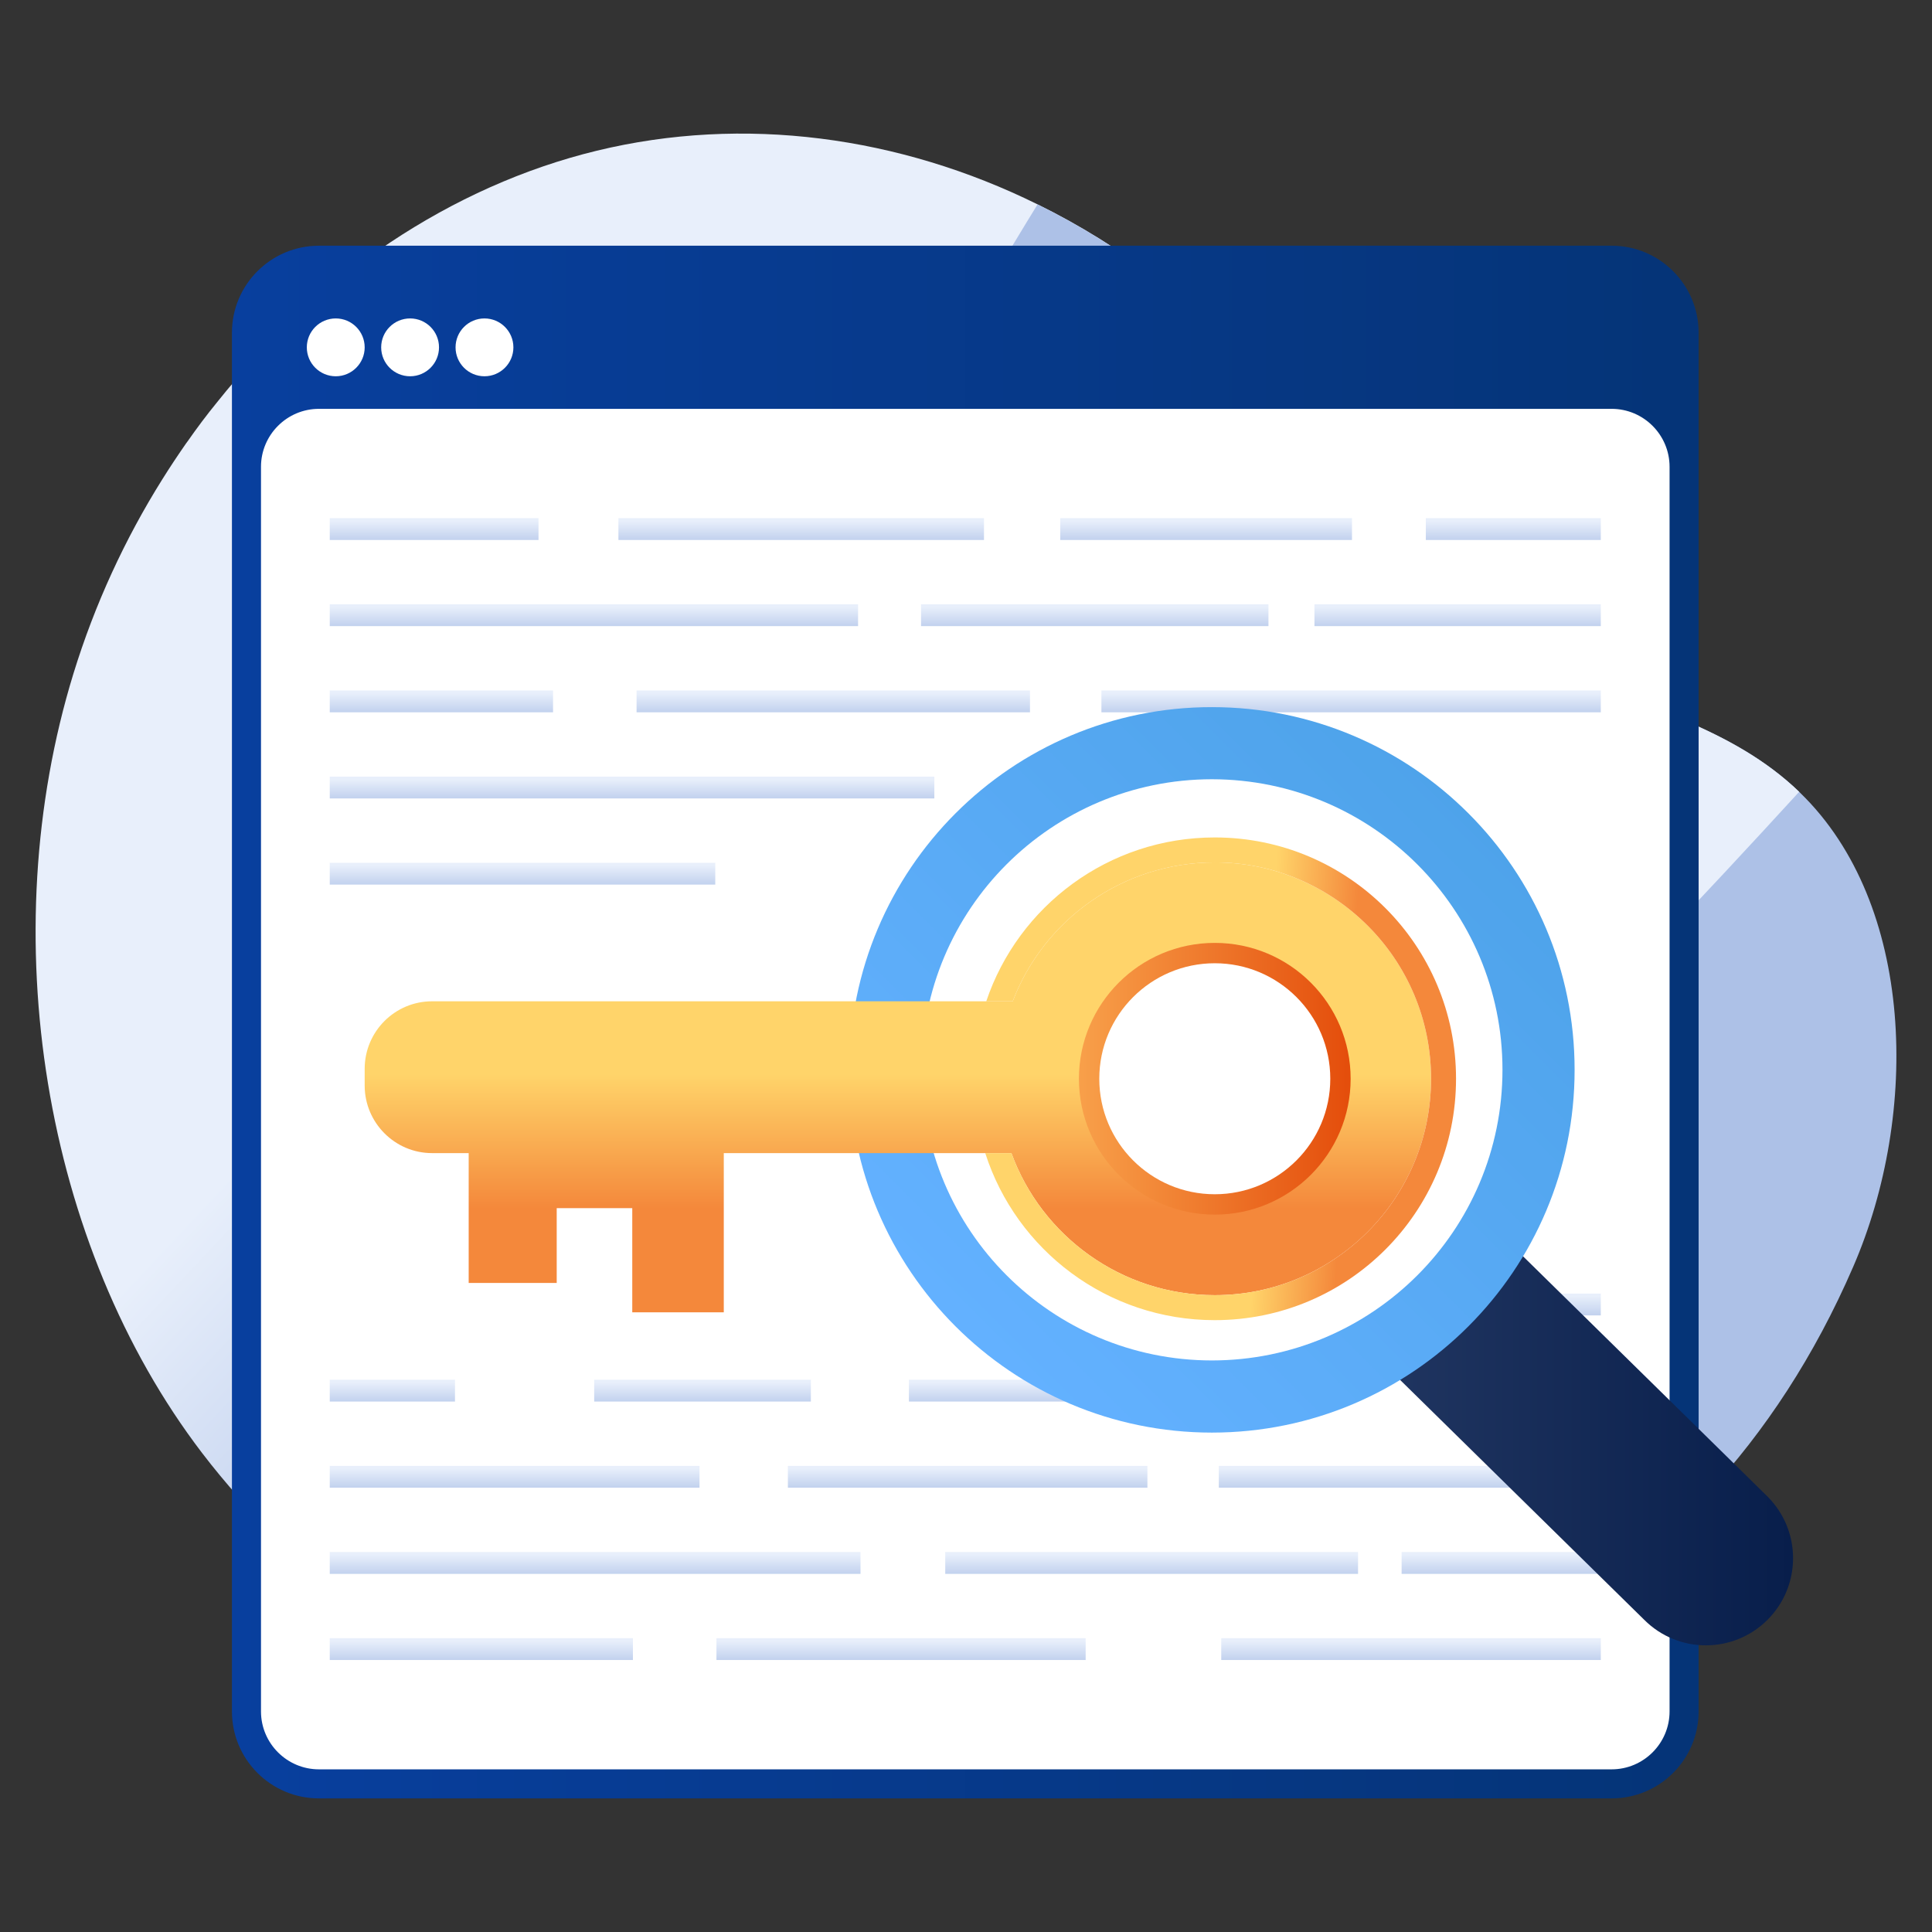 <svg width="78" height="78" viewBox="0 0 78 78" fill="none" xmlns="http://www.w3.org/2000/svg">
<rect x="0" y="0" width="78" height="78" fill="#333333" stroke="none"/>
<path d="M74.818 51.144C71.681 58.387 66.831 63.219 61.13 66.345C53.306 70.638 43.882 71.735 35.032 71.453C31.965 71.354 28.869 70.919 25.86 70.116C22.4 69.201 19.057 67.794 16.007 65.841C14.318 64.762 12.717 63.519 11.233 62.093C10.137 61.05 9.111 59.906 8.16 58.662C1.733 50.246 -0.279 37.749 2.964 27.198C3.826 24.395 5.046 21.756 6.553 19.352C6.864 18.853 7.193 18.361 7.527 17.88H7.533C7.539 17.862 7.55 17.844 7.568 17.827C7.949 17.281 8.348 16.748 8.77 16.232C12.811 11.17 18.218 7.511 24.089 6.086C30.03 4.643 36.317 5.499 41.888 8.25C45.284 9.921 48.41 12.291 51.037 15.27C51.999 16.367 52.902 17.54 53.805 18.712C55.424 20.812 57.036 22.917 58.966 24.559C59.417 24.952 59.893 25.316 60.391 25.65C60.637 25.814 60.878 25.967 61.13 26.113C61.241 26.178 61.353 26.243 61.464 26.307C61.529 26.337 61.593 26.372 61.658 26.413C62.074 26.636 62.496 26.841 62.931 27.04C66.262 28.547 69.909 29.345 72.636 31.966L72.689 32.019C77.299 36.5 77.51 44.939 74.818 51.144Z" fill="url(#paint0_linear_147_87)"/>
<path d="M72.637 31.968C64.573 40.783 56.216 49.322 46.868 56.741C40.37 61.896 33.326 66.505 25.86 70.118C20.483 68.693 15.38 66.083 11.234 62.095C12.899 58.946 14.588 55.808 16.289 52.676C24.195 38.144 32.446 23.799 41.032 9.659C41.314 9.19 41.601 8.721 41.889 8.252C45.284 9.923 48.41 12.293 51.037 15.272C53.723 18.327 55.958 21.998 58.966 24.561C59.418 24.954 59.893 25.318 60.392 25.652C60.743 25.887 61.095 26.104 61.465 26.309C61.529 26.338 61.594 26.374 61.658 26.415C62.075 26.637 62.497 26.843 62.931 27.042C66.262 28.549 69.91 29.347 72.637 31.968Z" fill="url(#paint1_linear_147_87)"/>
<path d="M68.578 13.433V69.094C68.578 71.034 67.005 72.606 65.065 72.606H12.877C10.937 72.606 9.364 71.034 9.364 69.094V13.433C9.364 11.493 10.937 9.92 12.877 9.92H65.065C67.005 9.92 68.578 11.493 68.578 13.433Z" fill="url(#paint2_linear_147_87)"/>
<path d="M12.877 71.433C11.587 71.433 10.537 70.384 10.537 69.094V18.846C10.537 17.556 11.587 16.506 12.877 16.506H65.065C66.355 16.506 67.405 17.556 67.405 18.846V69.094C67.405 70.384 66.355 71.433 65.065 71.433H12.877Z" fill="white"/>
<path d="M57.564 20.92H64.629V21.8H57.564V20.92Z" fill="url(#paint3_linear_147_87)"/>
<path d="M42.805 20.92H54.583V21.8H42.805V20.92Z" fill="url(#paint4_linear_147_87)"/>
<path d="M24.967 20.92H39.726V21.8H24.967V20.92Z" fill="url(#paint5_linear_147_87)"/>
<path d="M13.313 20.92H21.741V21.8H13.313V20.92Z" fill="url(#paint6_linear_147_87)"/>
<path d="M13.313 24.399H34.643V25.278H13.313V24.399Z" fill="url(#paint7_linear_147_87)"/>
<path d="M37.185 24.399H51.211V25.278H37.185V24.399Z" fill="url(#paint8_linear_147_87)"/>
<path d="M53.068 24.399H64.629V25.278H53.068V24.399Z" fill="url(#paint9_linear_147_87)"/>
<path d="M44.467 27.877H64.629V28.757H44.467V27.877Z" fill="url(#paint10_linear_147_87)"/>
<path d="M13.313 27.877H22.328V28.757H13.313V27.877Z" fill="url(#paint11_linear_147_87)"/>
<path d="M25.7 27.877H41.583V28.757H25.7V27.877Z" fill="url(#paint12_linear_147_87)"/>
<path d="M13.313 31.355H37.722V32.235H13.313V31.355Z" fill="url(#paint13_linear_147_87)"/>
<path d="M41.143 31.355H54.876V32.235H41.143V31.355Z" fill="url(#paint14_linear_147_87)"/>
<path d="M13.313 34.834H28.877V35.713H13.313V34.834Z" fill="url(#paint15_linear_147_87)"/>
<path d="M33.422 41.791H51.163V42.671H33.422V41.791Z" fill="url(#paint16_linear_147_87)"/>
<path d="M23.402 45.269H46.275V46.149H23.402V45.269Z" fill="url(#paint17_linear_147_87)"/>
<path d="M55.854 52.226H64.629V53.106H55.854V52.226Z" fill="url(#paint18_linear_147_87)"/>
<path d="M23.989 55.704H32.737V56.584H23.989V55.704Z" fill="url(#paint19_linear_147_87)"/>
<path d="M13.313 55.704H18.369V56.584H13.313V55.704Z" fill="url(#paint20_linear_147_87)"/>
<path d="M36.696 55.704H49.06V56.584H36.696V55.704Z" fill="url(#paint21_linear_147_87)"/>
<path d="M13.313 59.183H28.241V60.062H13.313V59.183Z" fill="url(#paint22_linear_147_87)"/>
<path d="M31.809 59.183H46.324V60.062H31.809V59.183Z" fill="url(#paint23_linear_147_87)"/>
<path d="M49.207 59.183H64.629V60.062H49.207V59.183Z" fill="url(#paint24_linear_147_87)"/>
<path d="M13.313 62.661H34.741V63.541H13.313V62.661Z" fill="url(#paint25_linear_147_87)"/>
<path d="M38.162 62.661H54.828V63.541H38.162V62.661Z" fill="url(#paint26_linear_147_87)"/>
<path d="M56.587 62.661H64.629V63.541H56.587V62.661Z" fill="url(#paint27_linear_147_87)"/>
<path d="M13.313 66.139H25.553V67.019H13.313V66.139Z" fill="url(#paint28_linear_147_87)"/>
<path d="M28.925 66.139H43.831V67.019H28.925V66.139Z" fill="url(#paint29_linear_147_87)"/>
<path d="M49.305 66.139H64.629V67.019H49.305V66.139Z" fill="url(#paint30_linear_147_87)"/>
<path d="M13.555 15.191C14.2 15.191 14.723 14.668 14.723 14.024C14.723 13.379 14.2 12.856 13.555 12.856C12.91 12.856 12.387 13.379 12.387 14.024C12.387 14.668 12.91 15.191 13.555 15.191Z" fill="white"/>
<path d="M16.557 15.191C17.202 15.191 17.724 14.668 17.724 14.024C17.724 13.379 17.202 12.856 16.557 12.856C15.912 12.856 15.389 13.379 15.389 14.024C15.389 14.668 15.912 15.191 16.557 15.191Z" fill="white"/>
<path d="M19.559 15.191C20.204 15.191 20.727 14.668 20.727 14.024C20.727 13.379 20.204 12.856 19.559 12.856C18.914 12.856 18.392 13.379 18.392 14.024C18.392 14.668 18.914 15.191 19.559 15.191Z" fill="white"/>
<path d="M61.272 50.507L71.359 60.419C72.735 61.795 72.735 64.02 71.359 65.396C69.985 66.77 67.758 66.772 66.382 65.396L56.295 55.484C54.922 54.11 54.922 51.881 56.295 50.507C56.983 49.819 57.883 49.476 58.784 49.476C59.685 49.476 60.587 49.821 61.272 50.507Z" fill="url(#paint31_linear_147_87)"/>
<path d="M48.928 28.549C40.846 28.546 34.291 35.101 34.288 43.195C34.288 51.28 40.843 57.835 48.925 57.838C57.022 57.838 63.574 51.273 63.571 43.192C63.574 35.104 57.019 28.549 48.928 28.549ZM48.928 53.576C43.199 53.573 38.553 48.927 38.556 43.192C38.55 37.46 43.196 32.814 48.931 32.811C54.663 32.817 59.309 37.463 59.312 43.192C59.309 48.927 54.663 53.573 48.928 53.576Z" fill="url(#paint32_linear_147_87)"/>
<path d="M48.928 31.46C42.452 31.465 37.198 36.714 37.208 43.19C37.203 49.672 42.452 54.92 48.928 54.925C55.41 54.92 60.659 49.672 60.659 43.19C60.659 36.718 55.41 31.469 48.928 31.46ZM48.928 31.46C42.452 31.465 37.198 36.714 37.208 43.19C37.203 49.672 42.452 54.92 48.928 54.925C55.41 54.92 60.659 49.672 60.659 43.19C60.659 36.718 55.41 31.469 48.928 31.46ZM48.928 31.46C42.452 31.465 37.198 36.714 37.208 43.19C37.203 49.672 42.452 54.92 48.928 54.925C55.41 54.92 60.659 49.672 60.659 43.19C60.659 36.718 55.41 31.469 48.928 31.46Z" fill="white"/>
<path d="M57.776 43.551C57.776 48.378 53.87 52.289 49.043 52.289C45.272 52.289 42.053 49.896 40.833 46.554H29.221V52.981H25.526V48.776H22.476V51.797H18.922V46.554H17.444C15.943 46.554 14.723 45.328 14.723 43.827V43.152C14.723 41.645 15.943 40.425 17.444 40.425H40.886C42.14 37.141 45.319 34.818 49.043 34.818C53.87 34.818 57.776 38.724 57.776 43.551Z" fill="url(#paint33_linear_147_87)"/>
<path d="M49.044 49.037C52.073 49.037 54.529 46.581 54.529 43.552C54.529 40.523 52.073 38.067 49.044 38.067C46.014 38.067 43.559 40.523 43.559 43.552C43.559 46.581 46.014 49.037 49.044 49.037Z" fill="url(#paint34_linear_147_87)"/>
<path d="M49.044 48.215C51.619 48.215 53.707 46.127 53.707 43.552C53.707 40.977 51.619 38.889 49.044 38.889C46.468 38.889 44.381 40.977 44.381 43.552C44.381 46.127 46.468 48.215 49.044 48.215Z" fill="white"/>
<path d="M58.784 43.551C58.784 48.941 54.427 53.298 49.043 53.298C44.703 53.298 41.032 50.471 39.777 46.554H40.833C42.052 49.897 45.272 52.289 49.043 52.289C53.87 52.289 57.776 48.378 57.776 43.551C57.776 38.724 53.87 34.818 49.043 34.818C45.319 34.818 42.14 37.141 40.885 40.425H39.818C41.114 36.578 44.756 33.81 49.043 33.81C54.427 33.81 58.784 38.167 58.784 43.551Z" fill="url(#paint35_linear_147_87)"/>
<defs>
<linearGradient id="paint0_linear_147_87" x1="24.768" y1="30.904" x2="39.283" y2="44.54" gradientUnits="userSpaceOnUse">
<stop stop-color="#E8EFFB"/>
<stop offset="1" stop-color="#ADC1E7"/>
</linearGradient>
<linearGradient id="paint1_linear_147_87" x1="34.884" y1="39.981" x2="26.527" y2="31.624" gradientUnits="userSpaceOnUse">
<stop stop-color="#E8EFFB"/>
<stop offset="1" stop-color="#ADC1E7"/>
</linearGradient>
<linearGradient id="paint2_linear_147_87" x1="9.364" y1="41.263" x2="68.578" y2="41.263" gradientUnits="userSpaceOnUse">
<stop stop-color="#083F9E"/>
<stop offset="1" stop-color="#053477"/>
</linearGradient>
<linearGradient id="paint3_linear_147_87" x1="61.096" y1="21.027" x2="61.096" y2="22.221" gradientUnits="userSpaceOnUse">
<stop stop-color="#E8EFFB"/>
<stop offset="1" stop-color="#ADC1E7"/>
</linearGradient>
<linearGradient id="paint4_linear_147_87" x1="48.694" y1="21.027" x2="48.694" y2="22.221" gradientUnits="userSpaceOnUse">
<stop stop-color="#E8EFFB"/>
<stop offset="1" stop-color="#ADC1E7"/>
</linearGradient>
<linearGradient id="paint5_linear_147_87" x1="32.346" y1="21.027" x2="32.346" y2="22.221" gradientUnits="userSpaceOnUse">
<stop stop-color="#E8EFFB"/>
<stop offset="1" stop-color="#ADC1E7"/>
</linearGradient>
<linearGradient id="paint6_linear_147_87" x1="17.527" y1="21.027" x2="17.527" y2="22.221" gradientUnits="userSpaceOnUse">
<stop stop-color="#E8EFFB"/>
<stop offset="1" stop-color="#ADC1E7"/>
</linearGradient>
<linearGradient id="paint7_linear_147_87" x1="23.978" y1="24.506" x2="23.978" y2="25.699" gradientUnits="userSpaceOnUse">
<stop stop-color="#E8EFFB"/>
<stop offset="1" stop-color="#ADC1E7"/>
</linearGradient>
<linearGradient id="paint8_linear_147_87" x1="44.198" y1="24.506" x2="44.198" y2="25.699" gradientUnits="userSpaceOnUse">
<stop stop-color="#E8EFFB"/>
<stop offset="1" stop-color="#ADC1E7"/>
</linearGradient>
<linearGradient id="paint9_linear_147_87" x1="58.849" y1="24.506" x2="58.849" y2="25.699" gradientUnits="userSpaceOnUse">
<stop stop-color="#E8EFFB"/>
<stop offset="1" stop-color="#ADC1E7"/>
</linearGradient>
<linearGradient id="paint10_linear_147_87" x1="54.548" y1="27.984" x2="54.548" y2="29.177" gradientUnits="userSpaceOnUse">
<stop stop-color="#E8EFFB"/>
<stop offset="1" stop-color="#ADC1E7"/>
</linearGradient>
<linearGradient id="paint11_linear_147_87" x1="17.82" y1="27.984" x2="17.82" y2="29.177" gradientUnits="userSpaceOnUse">
<stop stop-color="#E8EFFB"/>
<stop offset="1" stop-color="#ADC1E7"/>
</linearGradient>
<linearGradient id="paint12_linear_147_87" x1="33.642" y1="27.984" x2="33.642" y2="29.177" gradientUnits="userSpaceOnUse">
<stop stop-color="#E8EFFB"/>
<stop offset="1" stop-color="#ADC1E7"/>
</linearGradient>
<linearGradient id="paint13_linear_147_87" x1="25.518" y1="31.463" x2="25.518" y2="32.656" gradientUnits="userSpaceOnUse">
<stop stop-color="#E8EFFB"/>
<stop offset="1" stop-color="#ADC1E7"/>
</linearGradient>
<linearGradient id="paint14_linear_147_87" x1="48.01" y1="31.463" x2="48.01" y2="32.656" gradientUnits="userSpaceOnUse">
<stop stop-color="#E8EFFB"/>
<stop offset="1" stop-color="#ADC1E7"/>
</linearGradient>
<linearGradient id="paint15_linear_147_87" x1="21.095" y1="34.941" x2="21.095" y2="36.135" gradientUnits="userSpaceOnUse">
<stop stop-color="#E8EFFB"/>
<stop offset="1" stop-color="#ADC1E7"/>
</linearGradient>
<linearGradient id="paint16_linear_147_87" x1="42.292" y1="41.898" x2="42.292" y2="43.091" gradientUnits="userSpaceOnUse">
<stop stop-color="#E8EFFB"/>
<stop offset="1" stop-color="#ADC1E7"/>
</linearGradient>
<linearGradient id="paint17_linear_147_87" x1="34.838" y1="45.376" x2="34.838" y2="46.569" gradientUnits="userSpaceOnUse">
<stop stop-color="#E8EFFB"/>
<stop offset="1" stop-color="#ADC1E7"/>
</linearGradient>
<linearGradient id="paint18_linear_147_87" x1="60.241" y1="52.333" x2="60.241" y2="53.526" gradientUnits="userSpaceOnUse">
<stop stop-color="#E8EFFB"/>
<stop offset="1" stop-color="#ADC1E7"/>
</linearGradient>
<linearGradient id="paint19_linear_147_87" x1="28.363" y1="55.812" x2="28.363" y2="57.005" gradientUnits="userSpaceOnUse">
<stop stop-color="#E8EFFB"/>
<stop offset="1" stop-color="#ADC1E7"/>
</linearGradient>
<linearGradient id="paint20_linear_147_87" x1="15.841" y1="55.812" x2="15.841" y2="57.005" gradientUnits="userSpaceOnUse">
<stop stop-color="#E8EFFB"/>
<stop offset="1" stop-color="#ADC1E7"/>
</linearGradient>
<linearGradient id="paint21_linear_147_87" x1="42.878" y1="55.812" x2="42.878" y2="57.005" gradientUnits="userSpaceOnUse">
<stop stop-color="#E8EFFB"/>
<stop offset="1" stop-color="#ADC1E7"/>
</linearGradient>
<linearGradient id="paint22_linear_147_87" x1="20.777" y1="59.29" x2="20.777" y2="60.483" gradientUnits="userSpaceOnUse">
<stop stop-color="#E8EFFB"/>
<stop offset="1" stop-color="#ADC1E7"/>
</linearGradient>
<linearGradient id="paint23_linear_147_87" x1="39.067" y1="59.29" x2="39.067" y2="60.483" gradientUnits="userSpaceOnUse">
<stop stop-color="#E8EFFB"/>
<stop offset="1" stop-color="#ADC1E7"/>
</linearGradient>
<linearGradient id="paint24_linear_147_87" x1="56.918" y1="59.29" x2="56.918" y2="60.483" gradientUnits="userSpaceOnUse">
<stop stop-color="#E8EFFB"/>
<stop offset="1" stop-color="#ADC1E7"/>
</linearGradient>
<linearGradient id="paint25_linear_147_87" x1="24.027" y1="62.768" x2="24.027" y2="63.962" gradientUnits="userSpaceOnUse">
<stop stop-color="#E8EFFB"/>
<stop offset="1" stop-color="#ADC1E7"/>
</linearGradient>
<linearGradient id="paint26_linear_147_87" x1="46.495" y1="62.768" x2="46.495" y2="63.962" gradientUnits="userSpaceOnUse">
<stop stop-color="#E8EFFB"/>
<stop offset="1" stop-color="#ADC1E7"/>
</linearGradient>
<linearGradient id="paint27_linear_147_87" x1="60.608" y1="62.768" x2="60.608" y2="63.962" gradientUnits="userSpaceOnUse">
<stop stop-color="#E8EFFB"/>
<stop offset="1" stop-color="#ADC1E7"/>
</linearGradient>
<linearGradient id="paint28_linear_147_87" x1="19.433" y1="66.247" x2="19.433" y2="67.44" gradientUnits="userSpaceOnUse">
<stop stop-color="#E8EFFB"/>
<stop offset="1" stop-color="#ADC1E7"/>
</linearGradient>
<linearGradient id="paint29_linear_147_87" x1="36.378" y1="66.247" x2="36.378" y2="67.44" gradientUnits="userSpaceOnUse">
<stop stop-color="#E8EFFB"/>
<stop offset="1" stop-color="#ADC1E7"/>
</linearGradient>
<linearGradient id="paint30_linear_147_87" x1="56.967" y1="66.247" x2="56.967" y2="67.44" gradientUnits="userSpaceOnUse">
<stop stop-color="#E8EFFB"/>
<stop offset="1" stop-color="#ADC1E7"/>
</linearGradient>
<linearGradient id="paint31_linear_147_87" x1="55.265" y1="57.952" x2="72.391" y2="57.952" gradientUnits="userSpaceOnUse">
<stop stop-color="#213661"/>
<stop offset="1" stop-color="#081E4B"/>
</linearGradient>
<linearGradient id="paint32_linear_147_87" x1="38.821" y1="53.414" x2="59.527" y2="32.708" gradientUnits="userSpaceOnUse">
<stop stop-color="#63B1FF"/>
<stop offset="1" stop-color="#4EA3EA"/>
</linearGradient>
<linearGradient id="paint33_linear_147_87" x1="36.249" y1="43.368" x2="36.249" y2="48.793" gradientUnits="userSpaceOnUse">
<stop stop-color="#FFD46A"/>
<stop offset="1" stop-color="#F4883B"/>
</linearGradient>
<linearGradient id="paint34_linear_147_87" x1="43.559" y1="43.552" x2="54.529" y2="43.552" gradientUnits="userSpaceOnUse">
<stop stop-color="#F8A04A"/>
<stop offset="1" stop-color="#E44D0B"/>
</linearGradient>
<linearGradient id="paint35_linear_147_87" x1="51.019" y1="43.669" x2="54.391" y2="43.864" gradientUnits="userSpaceOnUse">
<stop stop-color="#FFD46A"/>
<stop offset="1" stop-color="#F4883B"/>
</linearGradient>
</defs>
</svg>
